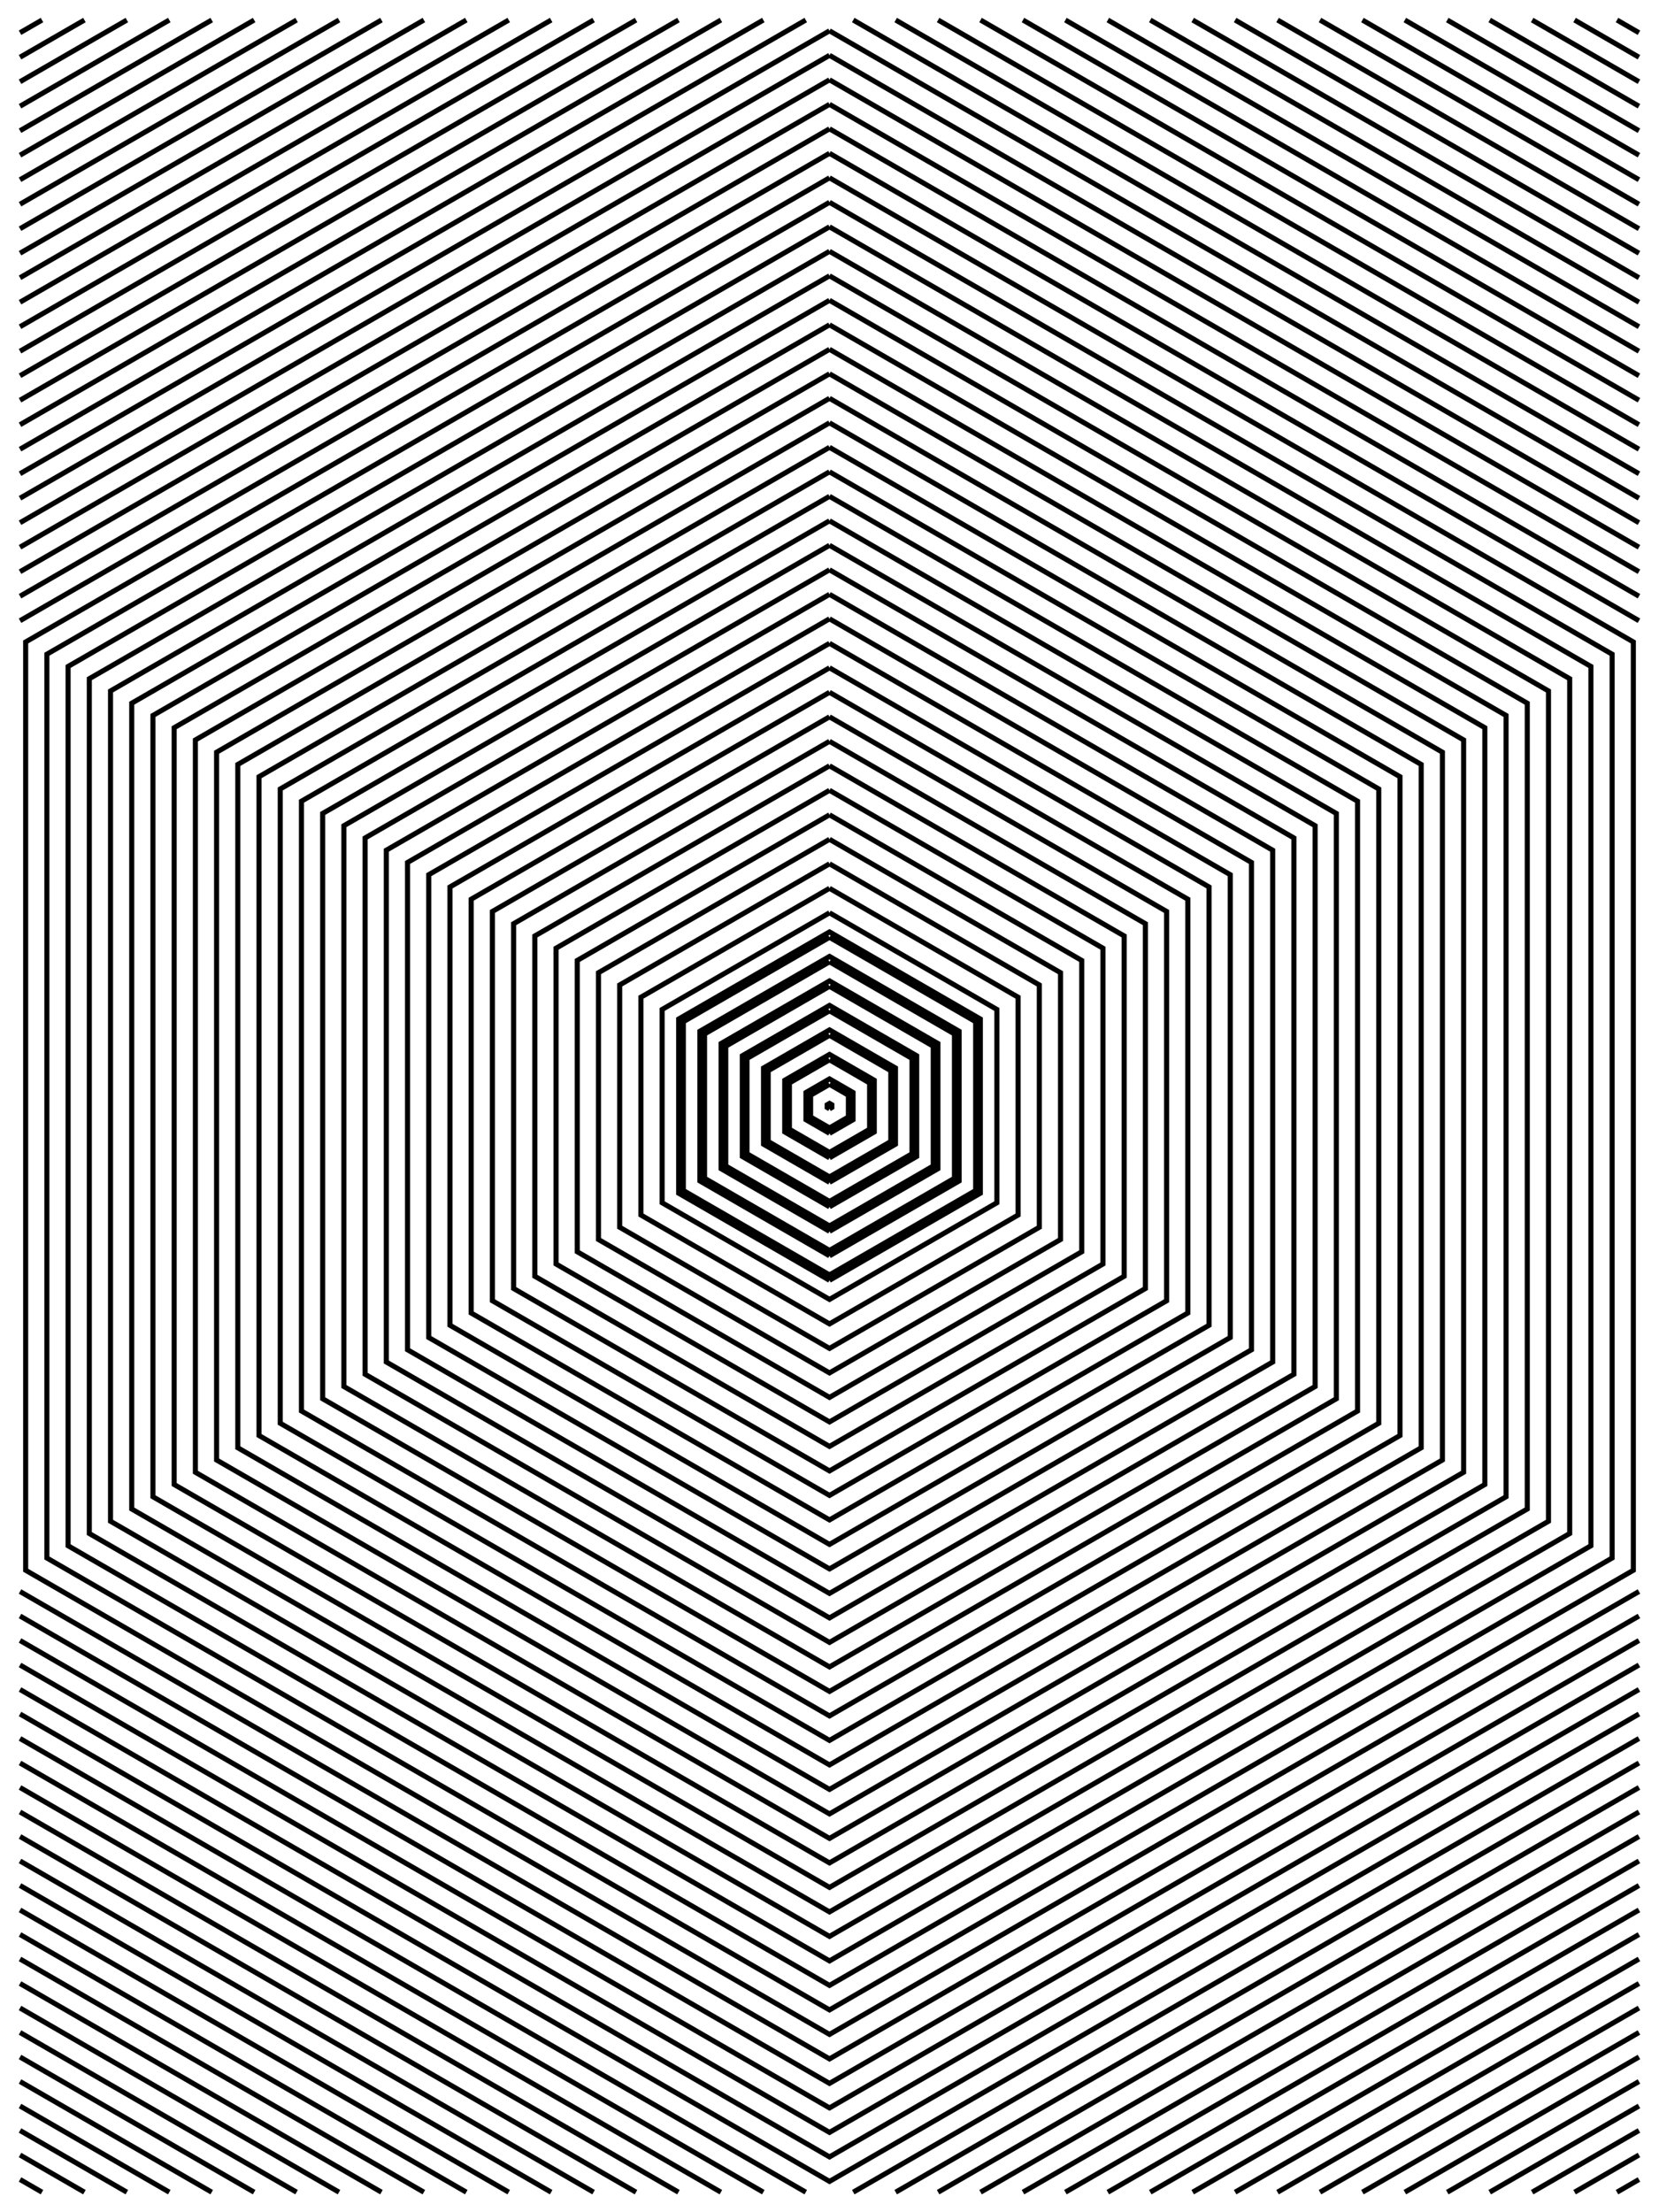 <?xml version="1.0" standalone="no"?><!DOCTYPE svg PUBLIC "-//W3C//DTD SVG 1.1//EN" "http://www.w3.org/Graphics/SVG/1.1/DTD/svg11.dtd"><svg width="414" height="552" viewBox="0 0 414 552" version="1.1" xmlns="http://www.w3.org/2000/svg" xmlns:xlink="http://www.w3.org/1999/xlink"><rect x="0" y="0" width="414" height="552" fill="#FFFFFF"></rect>
  
  <path d="M403.519 5 L409 8.164" stroke="#000000" stroke-width="1.265px" fill="none" stroke-linecap="butt" stroke-linejoin="miter"></path>

  <path d="M409 543.836 L403.519 547" stroke="#000000" stroke-width="1.265px" fill="none" stroke-linecap="butt" stroke-linejoin="miter"></path>

  <path d="M10.481 547 L5 543.836" stroke="#000000" stroke-width="1.265px" fill="none" stroke-linecap="butt" stroke-linejoin="miter"></path>

  <path d="M5 8.164 L10.481 5" stroke="#000000" stroke-width="1.265px" fill="none" stroke-linecap="butt" stroke-linejoin="miter"></path>

  <path d="M392.931 5 L409 14.277" stroke="#000000" stroke-width="1.265px" fill="none" stroke-linecap="butt" stroke-linejoin="miter"></path>

  <path d="M409 537.723 L392.931 547" stroke="#000000" stroke-width="1.265px" fill="none" stroke-linecap="butt" stroke-linejoin="miter"></path>

  <path d="M21.069 547 L5 537.723" stroke="#000000" stroke-width="1.265px" fill="none" stroke-linecap="butt" stroke-linejoin="miter"></path>

  <path d="M5 14.277 L21.069 5" stroke="#000000" stroke-width="1.265px" fill="none" stroke-linecap="butt" stroke-linejoin="miter"></path>

  <path d="M382.343 5 L409 20.391" stroke="#000000" stroke-width="1.265px" fill="none" stroke-linecap="butt" stroke-linejoin="miter"></path>

  <path d="M409 531.609 L382.343 547" stroke="#000000" stroke-width="1.265px" fill="none" stroke-linecap="butt" stroke-linejoin="miter"></path>

  <path d="M31.657 547 L5 531.609" stroke="#000000" stroke-width="1.265px" fill="none" stroke-linecap="butt" stroke-linejoin="miter"></path>

  <path d="M5 20.391 L31.657 5" stroke="#000000" stroke-width="1.265px" fill="none" stroke-linecap="butt" stroke-linejoin="miter"></path>

  <path d="M371.754 5 L409 26.504" stroke="#000000" stroke-width="1.265px" fill="none" stroke-linecap="butt" stroke-linejoin="miter"></path>

  <path d="M409 525.496 L371.754 547" stroke="#000000" stroke-width="1.265px" fill="none" stroke-linecap="butt" stroke-linejoin="miter"></path>

  <path d="M42.246 547 L5 525.496" stroke="#000000" stroke-width="1.265px" fill="none" stroke-linecap="butt" stroke-linejoin="miter"></path>

  <path d="M5 26.504 L42.246 5" stroke="#000000" stroke-width="1.265px" fill="none" stroke-linecap="butt" stroke-linejoin="miter"></path>

  <path d="M361.166 5 L409 32.617" stroke="#000000" stroke-width="1.265px" fill="none" stroke-linecap="butt" stroke-linejoin="miter"></path>

  <path d="M409 519.383 L361.166 547" stroke="#000000" stroke-width="1.265px" fill="none" stroke-linecap="butt" stroke-linejoin="miter"></path>

  <path d="M52.834 547 L5 519.383" stroke="#000000" stroke-width="1.265px" fill="none" stroke-linecap="butt" stroke-linejoin="miter"></path>

  <path d="M5 32.617 L52.834 5" stroke="#000000" stroke-width="1.265px" fill="none" stroke-linecap="butt" stroke-linejoin="miter"></path>

  <path d="M350.577 5 L409 38.73" stroke="#000000" stroke-width="1.265px" fill="none" stroke-linecap="butt" stroke-linejoin="miter"></path>

  <path d="M409 513.27 L350.577 547" stroke="#000000" stroke-width="1.265px" fill="none" stroke-linecap="butt" stroke-linejoin="miter"></path>

  <path d="M63.423 547 L5 513.27" stroke="#000000" stroke-width="1.265px" fill="none" stroke-linecap="butt" stroke-linejoin="miter"></path>

  <path d="M5 38.73 L63.423 5" stroke="#000000" stroke-width="1.265px" fill="none" stroke-linecap="butt" stroke-linejoin="miter"></path>

  <path d="M339.989 5 L409 44.844" stroke="#000000" stroke-width="1.265px" fill="none" stroke-linecap="butt" stroke-linejoin="miter"></path>

  <path d="M409 507.156 L339.989 547" stroke="#000000" stroke-width="1.265px" fill="none" stroke-linecap="butt" stroke-linejoin="miter"></path>

  <path d="M74.011 547 L5 507.156" stroke="#000000" stroke-width="1.265px" fill="none" stroke-linecap="butt" stroke-linejoin="miter"></path>

  <path d="M5 44.844 L74.011 5" stroke="#000000" stroke-width="1.265px" fill="none" stroke-linecap="butt" stroke-linejoin="miter"></path>

  <path d="M329.4 5 L409 50.957" stroke="#000000" stroke-width="1.265px" fill="none" stroke-linecap="butt" stroke-linejoin="miter"></path>

  <path d="M409 501.043 L329.4 547" stroke="#000000" stroke-width="1.265px" fill="none" stroke-linecap="butt" stroke-linejoin="miter"></path>

  <path d="M84.6 547 L5 501.043" stroke="#000000" stroke-width="1.265px" fill="none" stroke-linecap="butt" stroke-linejoin="miter"></path>

  <path d="M5 50.957 L84.6 5" stroke="#000000" stroke-width="1.265px" fill="none" stroke-linecap="butt" stroke-linejoin="miter"></path>

  <path d="M318.812 5 L409 57.07" stroke="#000000" stroke-width="1.265px" fill="none" stroke-linecap="butt" stroke-linejoin="miter"></path>

  <path d="M409 494.93 L318.812 547" stroke="#000000" stroke-width="1.265px" fill="none" stroke-linecap="butt" stroke-linejoin="miter"></path>

  <path d="M95.188 547 L5 494.93" stroke="#000000" stroke-width="1.265px" fill="none" stroke-linecap="butt" stroke-linejoin="miter"></path>

  <path d="M5 57.07 L95.188 5" stroke="#000000" stroke-width="1.265px" fill="none" stroke-linecap="butt" stroke-linejoin="miter"></path>

  <path d="M308.223 5 L409 63.183" stroke="#000000" stroke-width="1.265px" fill="none" stroke-linecap="butt" stroke-linejoin="miter"></path>

  <path d="M409 488.817 L308.223 547" stroke="#000000" stroke-width="1.265px" fill="none" stroke-linecap="butt" stroke-linejoin="miter"></path>

  <path d="M105.777 547 L5 488.817" stroke="#000000" stroke-width="1.265px" fill="none" stroke-linecap="butt" stroke-linejoin="miter"></path>

  <path d="M5 63.183 L105.777 5" stroke="#000000" stroke-width="1.265px" fill="none" stroke-linecap="butt" stroke-linejoin="miter"></path>

  <path d="M297.635 5 L409 69.297" stroke="#000000" stroke-width="1.265px" fill="none" stroke-linecap="butt" stroke-linejoin="miter"></path>

  <path d="M409 482.703 L297.635 547" stroke="#000000" stroke-width="1.265px" fill="none" stroke-linecap="butt" stroke-linejoin="miter"></path>

  <path d="M116.365 547 L5 482.703" stroke="#000000" stroke-width="1.265px" fill="none" stroke-linecap="butt" stroke-linejoin="miter"></path>

  <path d="M5 69.297 L116.365 5" stroke="#000000" stroke-width="1.265px" fill="none" stroke-linecap="butt" stroke-linejoin="miter"></path>

  <path d="M287.047 5 L409 75.41" stroke="#000000" stroke-width="1.265px" fill="none" stroke-linecap="butt" stroke-linejoin="miter"></path>

  <path d="M409 476.59 L287.047 547" stroke="#000000" stroke-width="1.265px" fill="none" stroke-linecap="butt" stroke-linejoin="miter"></path>

  <path d="M126.953 547 L5 476.59" stroke="#000000" stroke-width="1.265px" fill="none" stroke-linecap="butt" stroke-linejoin="miter"></path>

  <path d="M5 75.41 L126.953 5" stroke="#000000" stroke-width="1.265px" fill="none" stroke-linecap="butt" stroke-linejoin="miter"></path>

  <path d="M276.458 5 L409 81.523" stroke="#000000" stroke-width="1.265px" fill="none" stroke-linecap="butt" stroke-linejoin="miter"></path>

  <path d="M409 470.477 L276.458 547" stroke="#000000" stroke-width="1.265px" fill="none" stroke-linecap="butt" stroke-linejoin="miter"></path>

  <path d="M137.542 547 L5 470.477" stroke="#000000" stroke-width="1.265px" fill="none" stroke-linecap="butt" stroke-linejoin="miter"></path>

  <path d="M5 81.523 L137.542 5" stroke="#000000" stroke-width="1.265px" fill="none" stroke-linecap="butt" stroke-linejoin="miter"></path>

  <path d="M265.87 5 L409 87.636" stroke="#000000" stroke-width="1.265px" fill="none" stroke-linecap="butt" stroke-linejoin="miter"></path>

  <path d="M409 464.364 L265.87 547" stroke="#000000" stroke-width="1.265px" fill="none" stroke-linecap="butt" stroke-linejoin="miter"></path>

  <path d="M148.13 547 L5 464.364" stroke="#000000" stroke-width="1.265px" fill="none" stroke-linecap="butt" stroke-linejoin="miter"></path>

  <path d="M5 87.636 L148.13 5" stroke="#000000" stroke-width="1.265px" fill="none" stroke-linecap="butt" stroke-linejoin="miter"></path>

  <path d="M255.281 5 L409 93.75" stroke="#000000" stroke-width="1.265px" fill="none" stroke-linecap="butt" stroke-linejoin="miter"></path>

  <path d="M409 458.25 L255.281 547" stroke="#000000" stroke-width="1.265px" fill="none" stroke-linecap="butt" stroke-linejoin="miter"></path>

  <path d="M158.719 547 L5 458.25" stroke="#000000" stroke-width="1.265px" fill="none" stroke-linecap="butt" stroke-linejoin="miter"></path>

  <path d="M5 93.75 L158.719 5" stroke="#000000" stroke-width="1.265px" fill="none" stroke-linecap="butt" stroke-linejoin="miter"></path>

  <path d="M244.693 5 L409 99.863" stroke="#000000" stroke-width="1.265px" fill="none" stroke-linecap="butt" stroke-linejoin="miter"></path>

  <path d="M409 452.137 L244.693 547" stroke="#000000" stroke-width="1.265px" fill="none" stroke-linecap="butt" stroke-linejoin="miter"></path>

  <path d="M169.307 547 L5 452.137" stroke="#000000" stroke-width="1.265px" fill="none" stroke-linecap="butt" stroke-linejoin="miter"></path>

  <path d="M5 99.863 L169.307 5" stroke="#000000" stroke-width="1.265px" fill="none" stroke-linecap="butt" stroke-linejoin="miter"></path>

  <path d="M234.104 5 L409 105.976" stroke="#000000" stroke-width="1.265px" fill="none" stroke-linecap="butt" stroke-linejoin="miter"></path>

  <path d="M409 446.024 L234.104 547" stroke="#000000" stroke-width="1.265px" fill="none" stroke-linecap="butt" stroke-linejoin="miter"></path>

  <path d="M179.896 547 L5 446.024" stroke="#000000" stroke-width="1.265px" fill="none" stroke-linecap="butt" stroke-linejoin="miter"></path>

  <path d="M5 105.976 L179.896 5" stroke="#000000" stroke-width="1.265px" fill="none" stroke-linecap="butt" stroke-linejoin="miter"></path>

  <path d="M223.516 5 L409 112.089" stroke="#000000" stroke-width="1.265px" fill="none" stroke-linecap="butt" stroke-linejoin="miter"></path>

  <path d="M409 439.911 L223.516 547" stroke="#000000" stroke-width="1.265px" fill="none" stroke-linecap="butt" stroke-linejoin="miter"></path>

  <path d="M190.484 547 L5 439.911" stroke="#000000" stroke-width="1.265px" fill="none" stroke-linecap="butt" stroke-linejoin="miter"></path>

  <path d="M5 112.089 L190.484 5" stroke="#000000" stroke-width="1.265px" fill="none" stroke-linecap="butt" stroke-linejoin="miter"></path>

  <path d="M212.927 5 L409 118.203" stroke="#000000" stroke-width="1.265px" fill="none" stroke-linecap="butt" stroke-linejoin="miter"></path>

  <path d="M409 433.797 L212.927 547" stroke="#000000" stroke-width="1.265px" fill="none" stroke-linecap="butt" stroke-linejoin="miter"></path>

  <path d="M201.073 547 L5 433.797" stroke="#000000" stroke-width="1.265px" fill="none" stroke-linecap="butt" stroke-linejoin="miter"></path>

  <path d="M5 118.203 L201.073 5" stroke="#000000" stroke-width="1.265px" fill="none" stroke-linecap="butt" stroke-linejoin="miter"></path>

  <path d="M207 7.691 L409 124.316" stroke="#000000" stroke-width="1.265px" fill="none" stroke-linecap="butt" stroke-linejoin="miter"></path>

  <path d="M409 427.684 L207 544.309 L5 427.684" stroke="#000000" stroke-width="1.265px" fill="none" stroke-linecap="butt" stroke-linejoin="miter"></path>

  <path d="M5 124.316 L207 7.691" stroke="#000000" stroke-width="1.265px" fill="none" stroke-linecap="butt" stroke-linejoin="miter"></path>

  <path d="M207 13.804 L409 130.429" stroke="#000000" stroke-width="1.265px" fill="none" stroke-linecap="butt" stroke-linejoin="miter"></path>

  <path d="M409 421.571 L207 538.196 L5 421.571" stroke="#000000" stroke-width="1.265px" fill="none" stroke-linecap="butt" stroke-linejoin="miter"></path>

  <path d="M5 130.429 L207 13.804" stroke="#000000" stroke-width="1.265px" fill="none" stroke-linecap="butt" stroke-linejoin="miter"></path>

  <path d="M207 19.918 L409 136.542" stroke="#000000" stroke-width="1.265px" fill="none" stroke-linecap="butt" stroke-linejoin="miter"></path>

  <path d="M409 415.458 L207 532.082 L5 415.458" stroke="#000000" stroke-width="1.265px" fill="none" stroke-linecap="butt" stroke-linejoin="miter"></path>

  <path d="M5 136.542 L207 19.918" stroke="#000000" stroke-width="1.265px" fill="none" stroke-linecap="butt" stroke-linejoin="miter"></path>

  <path d="M207 26.031 L409 142.656" stroke="#000000" stroke-width="1.265px" fill="none" stroke-linecap="butt" stroke-linejoin="miter"></path>

  <path d="M409 409.344 L207 525.969 L5 409.344" stroke="#000000" stroke-width="1.265px" fill="none" stroke-linecap="butt" stroke-linejoin="miter"></path>

  <path d="M5 142.656 L207 26.031" stroke="#000000" stroke-width="1.265px" fill="none" stroke-linecap="butt" stroke-linejoin="miter"></path>

  <path d="M207 32.144 L409 148.769" stroke="#000000" stroke-width="1.265px" fill="none" stroke-linecap="butt" stroke-linejoin="miter"></path>

  <path d="M409 403.231 L207 519.856 L5 403.231" stroke="#000000" stroke-width="1.265px" fill="none" stroke-linecap="butt" stroke-linejoin="miter"></path>

  <path d="M5 148.769 L207 32.144" stroke="#000000" stroke-width="1.265px" fill="none" stroke-linecap="butt" stroke-linejoin="miter"></path>

  <path d="M207 38.257 L409 154.882" stroke="#000000" stroke-width="1.265px" fill="none" stroke-linecap="butt" stroke-linejoin="miter"></path>

  <path d="M409 397.118 L207 513.743 L5 397.118" stroke="#000000" stroke-width="1.265px" fill="none" stroke-linecap="butt" stroke-linejoin="miter"></path>

  <path d="M5 154.882 L207 38.257" stroke="#000000" stroke-width="1.265px" fill="none" stroke-linecap="butt" stroke-linejoin="miter"></path>

  <path d="M207 44.371 L407.597 160.185 L407.597 391.815 L207 507.629 L6.403 391.815 L6.403 160.185 L207 44.371" stroke="#000000" stroke-width="1.265px" fill="none" stroke-linecap="butt" stroke-linejoin="miter"></path>

  <path d="M207 50.484 L402.303 163.242 L402.303 388.758 L207 501.516 L11.697 388.758 L11.697 163.242 L207 50.484" stroke="#000000" stroke-width="1.265px" fill="none" stroke-linecap="butt" stroke-linejoin="miter"></path>

  <path d="M207 56.597 L397.009 166.298 L397.009 385.702 L207 495.403 L16.991 385.702 L16.991 166.298 L207 56.597" stroke="#000000" stroke-width="1.265px" fill="none" stroke-linecap="butt" stroke-linejoin="miter"></path>

  <path d="M207 62.71 L391.714 169.355 L391.714 382.645 L207 489.29 L22.286 382.645 L22.286 169.355 L207 62.71" stroke="#000000" stroke-width="1.265px" fill="none" stroke-linecap="butt" stroke-linejoin="miter"></path>

  <path d="M207 68.823 L386.42 172.412 L386.42 379.588 L207 483.177 L27.58 379.588 L27.58 172.412 L207 68.823" stroke="#000000" stroke-width="1.265px" fill="none" stroke-linecap="butt" stroke-linejoin="miter"></path>

  <path d="M207 74.937 L381.126 175.468 L381.126 376.532 L207 477.063 L32.874 376.532 L32.874 175.468 L207 74.937" stroke="#000000" stroke-width="1.265px" fill="none" stroke-linecap="butt" stroke-linejoin="miter"></path>

  <path d="M207 81.05 L375.832 178.525 L375.832 373.475 L207 470.95 L38.168 373.475 L38.168 178.525 L207 81.05" stroke="#000000" stroke-width="1.265px" fill="none" stroke-linecap="butt" stroke-linejoin="miter"></path>

  <path d="M207 87.163 L370.537 181.582 L370.537 370.418 L207 464.837 L43.463 370.418 L43.463 181.582 L207 87.163" stroke="#000000" stroke-width="1.265px" fill="none" stroke-linecap="butt" stroke-linejoin="miter"></path>

  <path d="M207 93.276 L365.243 184.638 L365.243 367.362 L207 458.724 L48.757 367.362 L48.757 184.638 L207 93.276" stroke="#000000" stroke-width="1.265px" fill="none" stroke-linecap="butt" stroke-linejoin="miter"></path>

  <path d="M207 99.39 L359.949 187.695 L359.949 364.305 L207 452.61 L54.051 364.305 L54.051 187.695 L207 99.39" stroke="#000000" stroke-width="1.265px" fill="none" stroke-linecap="butt" stroke-linejoin="miter"></path>

  <path d="M207 105.503 L354.655 190.751 L354.655 361.249 L207 446.497 L59.345 361.249 L59.345 190.751 L207 105.503" stroke="#000000" stroke-width="1.265px" fill="none" stroke-linecap="butt" stroke-linejoin="miter"></path>

  <path d="M207 111.616 L349.361 193.808 L349.361 358.192 L207 440.384 L64.639 358.192 L64.639 193.808 L207 111.616" stroke="#000000" stroke-width="1.265px" fill="none" stroke-linecap="butt" stroke-linejoin="miter"></path>

  <path d="M207 117.729 L344.066 196.865 L344.066 355.135 L207 434.271 L69.934 355.135 L69.934 196.865 L207 117.729" stroke="#000000" stroke-width="1.265px" fill="none" stroke-linecap="butt" stroke-linejoin="miter"></path>

  <path d="M207 123.843 L338.772 199.921 L338.772 352.079 L207 428.157 L75.228 352.079 L75.228 199.921 L207 123.843" stroke="#000000" stroke-width="1.265px" fill="none" stroke-linecap="butt" stroke-linejoin="miter"></path>

  <path d="M207 129.956 L333.478 202.978 L333.478 349.022 L207 422.044 L80.522 349.022 L80.522 202.978 L207 129.956" stroke="#000000" stroke-width="1.265px" fill="none" stroke-linecap="butt" stroke-linejoin="miter"></path>

  <path d="M207 136.069 L328.184 206.035 L328.184 345.965 L207 415.931 L85.816 345.965 L85.816 206.035 L207 136.069" stroke="#000000" stroke-width="1.265px" fill="none" stroke-linecap="butt" stroke-linejoin="miter"></path>

  <path d="M207 142.182 L322.889 209.091 L322.889 342.909 L207 409.818 L91.111 342.909 L91.111 209.091 L207 142.182" stroke="#000000" stroke-width="1.265px" fill="none" stroke-linecap="butt" stroke-linejoin="miter"></path>

  <path d="M207 148.296 L317.595 212.148 L317.595 339.852 L207 403.704 L96.405 339.852 L96.405 212.148 L207 148.296" stroke="#000000" stroke-width="1.265px" fill="none" stroke-linecap="butt" stroke-linejoin="miter"></path>

  <path d="M207 154.409 L312.301 215.204 L312.301 336.796 L207 397.591 L101.699 336.796 L101.699 215.204 L207 154.409" stroke="#000000" stroke-width="1.265px" fill="none" stroke-linecap="butt" stroke-linejoin="miter"></path>

  <path d="M207 160.522 L307.007 218.261 L307.007 333.739 L207 391.478 L106.993 333.739 L106.993 218.261 L207 160.522" stroke="#000000" stroke-width="1.265px" fill="none" stroke-linecap="butt" stroke-linejoin="miter"></path>

  <path d="M207 166.635 L301.713 221.318 L301.713 330.682 L207 385.365 L112.287 330.682 L112.287 221.318 L207 166.635" stroke="#000000" stroke-width="1.265px" fill="none" stroke-linecap="butt" stroke-linejoin="miter"></path>

  <path d="M207 172.749 L296.418 224.374 L296.418 327.626 L207 379.251 L117.582 327.626 L117.582 224.374 L207 172.749" stroke="#000000" stroke-width="1.265px" fill="none" stroke-linecap="butt" stroke-linejoin="miter"></path>

  <path d="M207 178.862 L291.124 227.431 L291.124 324.569 L207 373.138 L122.876 324.569 L122.876 227.431 L207 178.862" stroke="#000000" stroke-width="1.265px" fill="none" stroke-linecap="butt" stroke-linejoin="miter"></path>

  <path d="M207 184.975 L285.83 230.488 L285.83 321.512 L207 367.025 L128.17 321.512 L128.17 230.488 L207 184.975" stroke="#000000" stroke-width="1.265px" fill="none" stroke-linecap="butt" stroke-linejoin="miter"></path>

  <path d="M207 191.088 L280.536 233.544 L280.536 318.456 L207 360.912 L133.464 318.456 L133.464 233.544 L207 191.088" stroke="#000000" stroke-width="1.265px" fill="none" stroke-linecap="butt" stroke-linejoin="miter"></path>

  <path d="M207 197.202 L275.241 236.601 L275.241 315.399 L207 354.798 L138.759 315.399 L138.759 236.601 L207 197.202" stroke="#000000" stroke-width="1.265px" fill="none" stroke-linecap="butt" stroke-linejoin="miter"></path>

  <path d="M207 203.315 L269.947 239.657 L269.947 312.343 L207 348.685 L144.053 312.343 L144.053 239.657 L207 203.315" stroke="#000000" stroke-width="1.265px" fill="none" stroke-linecap="butt" stroke-linejoin="miter"></path>

  <path d="M207 209.428 L264.653 242.714 L264.653 309.286 L207 342.572 L149.347 309.286 L149.347 242.714 L207 209.428" stroke="#000000" stroke-width="1.265px" fill="none" stroke-linecap="butt" stroke-linejoin="miter"></path>

  <path d="M207 215.541 L259.359 245.771 L259.359 306.229 L207 336.459 L154.641 306.229 L154.641 245.771 L207 215.541" stroke="#000000" stroke-width="1.265px" fill="none" stroke-linecap="butt" stroke-linejoin="miter"></path>

  <path d="M207 221.655 L254.065 248.827 L254.065 303.173 L207 330.345 L159.935 303.173 L159.935 248.827 L207 221.655" stroke="#000000" stroke-width="1.265px" fill="none" stroke-linecap="butt" stroke-linejoin="miter"></path>

  <path d="M207 227.768 L248.77 251.884 L248.77 300.116 L207 324.232 L165.23 300.116 L165.23 251.884 L207 227.768" stroke="#000000" stroke-width="1.265px" fill="none" stroke-linecap="butt" stroke-linejoin="miter"></path>

  <path d="M207 233.881 L243.476 254.941 L243.476 297.059 L207 318.119 L170.524 297.059 L170.524 254.941 L207 233.881" stroke="#000000" stroke-width="1.265px" fill="none" stroke-linecap="butt" stroke-linejoin="miter"></path>

  <path d="M207 239.994 L238.182 257.997 L238.182 294.003 L207 312.006 L175.818 294.003 L175.818 257.997 L207 239.994" stroke="#000000" stroke-width="1.265px" fill="none" stroke-linecap="butt" stroke-linejoin="miter"></path>

  <path d="M207 246.108 L232.888 261.054 L232.888 290.946 L207 305.892 L181.112 290.946 L181.112 261.054 L207 246.108" stroke="#000000" stroke-width="1.265px" fill="none" stroke-linecap="butt" stroke-linejoin="miter"></path>

  <path d="M207 252.221 L227.593 264.11 L227.593 287.89 L207 299.779 L186.407 287.89 L186.407 264.11 L207 252.221" stroke="#000000" stroke-width="1.265px" fill="none" stroke-linecap="butt" stroke-linejoin="miter"></path>

  <path d="M207 258.334 L222.299 267.167 L222.299 284.833 L207 293.666 L191.701 284.833 L191.701 267.167 L207 258.334" stroke="#000000" stroke-width="1.265px" fill="none" stroke-linecap="butt" stroke-linejoin="miter"></path>

  <path d="M207 264.447 L217.005 270.224 L217.005 281.776 L207 287.553 L196.995 281.776 L196.995 270.224 L207 264.447" stroke="#000000" stroke-width="1.265px" fill="none" stroke-linecap="butt" stroke-linejoin="miter"></path>

  <path d="M207 270.56 L211.711 273.28 L211.711 278.72 L207 281.44 L202.289 278.72 L202.289 273.28 L207 270.56" stroke="#000000" stroke-width="1.265px" fill="none" stroke-linecap="butt" stroke-linejoin="miter"></path>

  <path d="M207 276.674 L206.417 276.337 L206.417 275.663 L207 275.326 L207.583 275.663 L207.583 276.337 L207 276.674" stroke="#000000" stroke-width="1.265px" fill="none" stroke-linecap="butt" stroke-linejoin="miter"></path>

  <path d="M207 282.787 L201.122 279.393 L201.122 272.607 L207 269.213 L212.878 272.607 L212.878 279.393 L207 282.787" stroke="#000000" stroke-width="1.265px" fill="none" stroke-linecap="butt" stroke-linejoin="miter"></path>

  <path d="M207 288.9 L195.828 282.45 L195.828 269.55 L207 263.1 L218.172 269.55 L218.172 282.45 L207 288.9" stroke="#000000" stroke-width="1.265px" fill="none" stroke-linecap="butt" stroke-linejoin="miter"></path>

  <path d="M207 295.013 L190.534 285.507 L190.534 266.493 L207 256.987 L223.466 266.493 L223.466 285.507 L207 295.013" stroke="#000000" stroke-width="1.265px" fill="none" stroke-linecap="butt" stroke-linejoin="miter"></path>

  <path d="M207 301.127 L185.24 288.563 L185.24 263.437 L207 250.873 L228.76 263.437 L228.76 288.563 L207 301.127" stroke="#000000" stroke-width="1.265px" fill="none" stroke-linecap="butt" stroke-linejoin="miter"></path>

  <path d="M207 307.24 L179.945 291.62 L179.945 260.38 L207 244.76 L234.055 260.38 L234.055 291.62 L207 307.24" stroke="#000000" stroke-width="1.265px" fill="none" stroke-linecap="butt" stroke-linejoin="miter"></path>

  <path d="M207 313.353 L174.651 294.677 L174.651 257.323 L207 238.647 L239.349 257.323 L239.349 294.677 L207 313.353" stroke="#000000" stroke-width="1.265px" fill="none" stroke-linecap="butt" stroke-linejoin="miter"></path>

  <path d="M207 319.466 L169.357 297.733 L169.357 254.267 L207 232.534 L244.643 254.267 L244.643 297.733 L207 319.466" stroke="#000000" stroke-width="1.265px" fill="none" stroke-linecap="butt" stroke-linejoin="miter"></path>
</svg>
